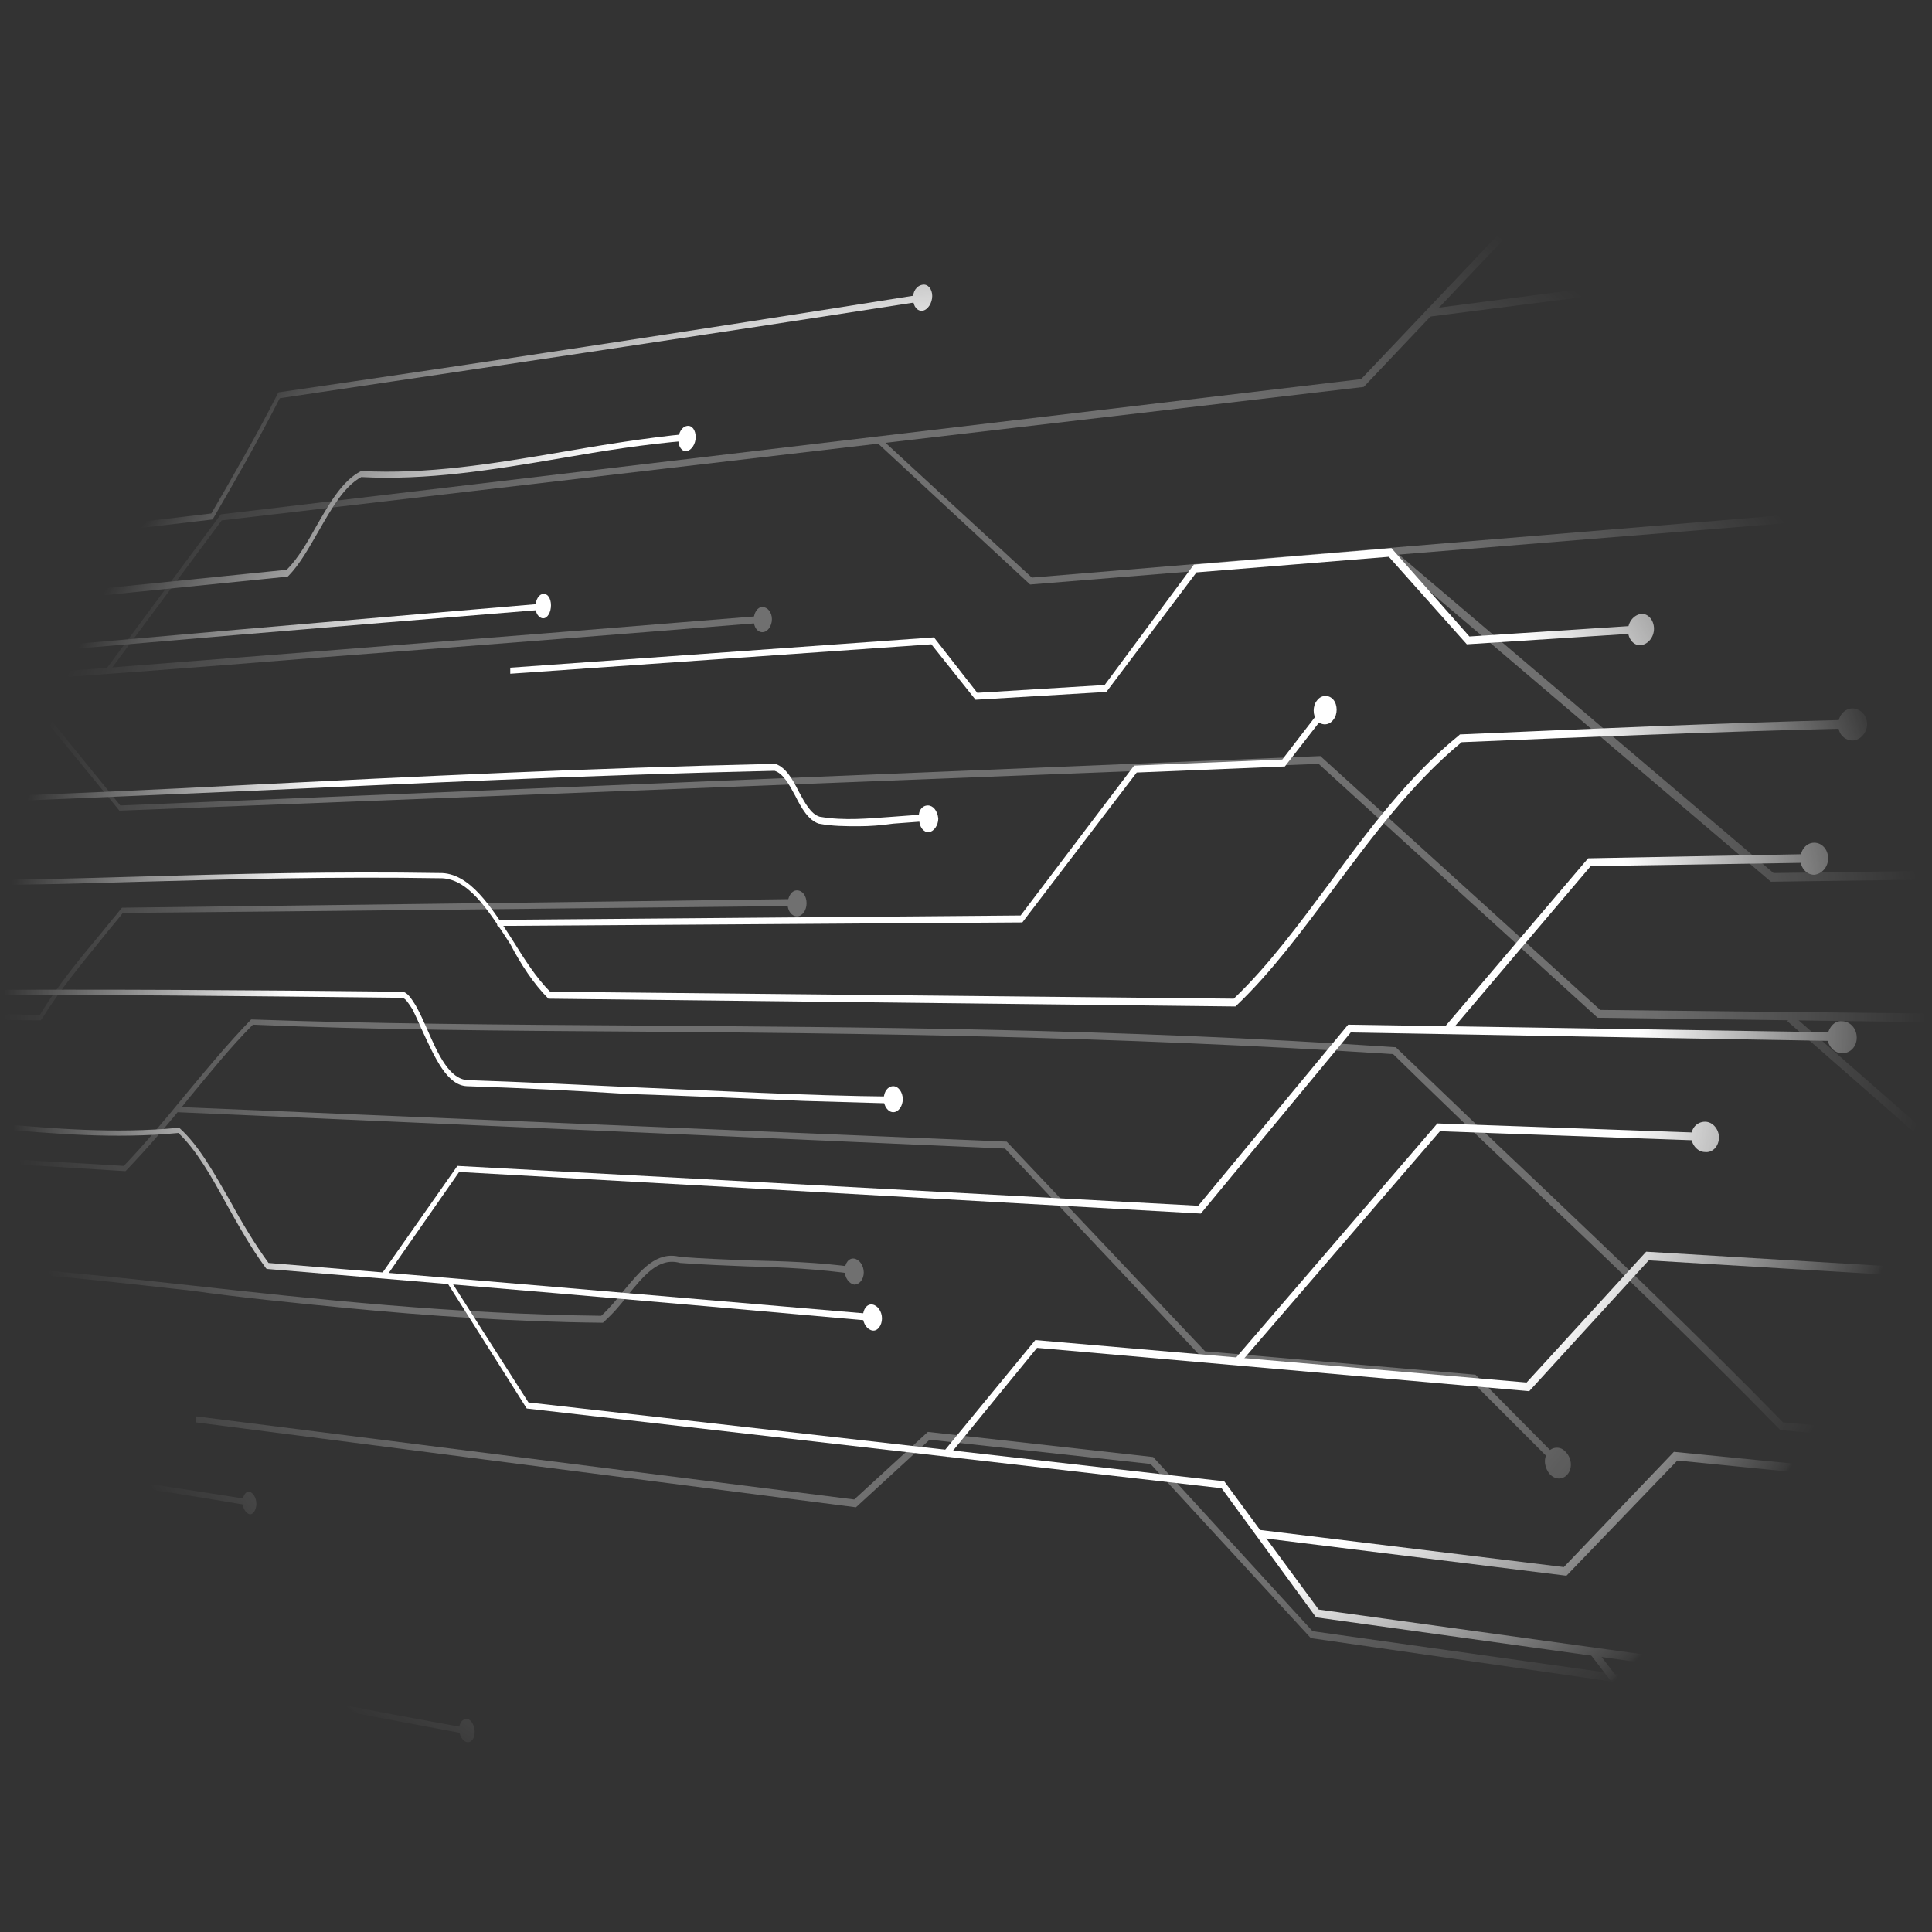 <?xml version="1.0" encoding="UTF-8"?> <svg xmlns="http://www.w3.org/2000/svg" width="630" height="630" viewBox="0 0 630 630" fill="none"><rect x="0" y="0" width="630" height="630" fill="#333333" stroke="none"/><mask id="mask0_906_2898" style="mask-type:alpha" maskUnits="userSpaceOnUse" x="0" y="0" width="630" height="630"><circle cx="314.632" cy="314.632" r="314.632" fill="url(#paint0_radial_906_2898)"></circle></mask><g mask="url(#mask0_906_2898)"><g opacity="0.3"><path d="M105.067 214.333C149.426 210.943 196.893 207.27 248.881 203.031V200.771C148.578 208.965 64.098 215.463 -11.623 221.397V223.092C25.107 220.549 63.533 217.724 105.067 214.333Z" fill="white"></path><path d="M248.603 197.946C250.298 197.946 251.711 199.641 251.711 201.901C251.711 204.162 250.298 206.14 248.603 206.14C246.908 206.14 245.777 204.444 245.777 202.184C245.777 199.924 246.908 197.946 248.603 197.946Z" fill="white"></path><path d="M35.284 219.418L72.297 169.691L444.687 126.179L501.761 65.998L862.285 12.032V8.924L500.913 63.455L443.84 123.636L72.014 167.713L34.719 218.005L35.284 219.418Z" fill="white"></path><path d="M115.803 600.567C165.248 612.152 218.366 624.301 276.005 637.58V635.32C165.531 610.174 70.032 588.136 -11.623 568.923V570.618C27.65 580.224 70.032 590.113 115.803 600.567Z" fill="white"></path><path d="M867.933 492.637V489.529C763.675 480.205 666.763 471.446 581.435 463.817C554.029 435.846 527.187 410.134 499.498 383.858C484.806 370.013 469.831 355.604 455.422 341.759L455.139 341.477H454.857C362.748 335.261 279.963 334.978 208.197 334.413C164.121 334.13 121.739 333.848 82.183 332.435H81.901L81.618 332.718C74.272 340.346 67.209 348.823 60.428 357.016C53.929 364.928 47.148 373.121 40.367 380.185C22.002 379.055 5.05 378.207 -12.185 377.077V378.772C5.332 379.62 22.002 380.75 40.65 381.88H40.932L41.215 381.598C47.996 374.534 55.059 366.34 61.558 358.147C68.339 349.953 75.12 341.477 82.466 334.13C121.739 335.826 164.403 336.108 208.197 336.391C279.963 336.956 362.465 337.803 454.292 343.737C468.701 357.864 483.393 371.991 498.086 385.836C525.775 412.112 552.616 437.823 580.305 466.078L580.588 466.36H581.153C666.481 474.271 763.675 483.03 867.933 492.637Z" fill="white"></path><path d="M507.407 477.944L508.82 476.249L481.131 448.277L392.978 440.648L328.276 372.273L57.883 360.971V362.667L327.711 374.533L392.413 443.191L480.283 450.82L507.407 477.944Z" fill="white"></path><path d="M510.511 473.423C512.489 475.401 512.772 478.509 511.359 480.487C509.946 482.464 507.403 482.747 505.426 480.769C503.73 478.791 503.165 475.966 504.578 473.706C505.991 471.728 508.816 471.445 510.511 473.423Z" fill="white"></path><path d="M427.446 534.17L546.961 551.405L596.971 514.675L716.204 528.802V525.976L596.124 511.849L546.396 548.58L428.011 531.91L376.024 475.119L302.563 466.925L278.546 488.963L63.815 461.839V463.817L279.112 491.506L303.128 469.468L375.176 477.379L427.446 534.17Z" fill="white"></path><path d="M112.981 426.521C139.54 429.064 167.512 431.041 196.331 431.324H196.614L196.896 431.041C199.722 428.499 202.265 425.673 204.525 422.565C209.893 416.067 214.696 409.851 221.76 411.829C229.389 412.394 236.735 412.676 243.798 412.959C255.665 413.241 266.967 413.806 278.833 415.502V413.241C266.684 411.546 255.382 411.263 243.516 410.981C236.452 410.698 229.106 410.416 221.76 409.851C214.131 407.873 209.046 414.089 203.395 420.87C201.134 423.695 198.592 426.803 196.049 429.064C148.016 428.499 103.092 423.695 62.406 419.175C36.977 416.349 12.114 413.806 -11.902 412.111V413.806C11.831 415.219 36.977 418.044 62.406 420.87C78.511 423.13 95.464 424.825 112.981 426.521Z" fill="white"></path><path d="M278.553 410.416C280.249 410.699 281.661 412.676 281.661 414.937C281.661 417.197 280.249 418.892 278.553 418.892C276.858 418.61 275.445 416.632 275.445 414.372C275.445 411.829 276.858 410.134 278.553 410.416Z" fill="white"></path><path d="M13.241 332.718L13.523 332.435C19.457 322.829 26.803 314.07 33.866 305.311C35.844 302.768 38.104 300.225 40.082 297.682C105.632 297.117 177.398 296.27 260.182 295.422V293.162C177.398 294.292 105.632 295.14 40.082 295.987H39.8L39.517 296.27C37.539 298.813 35.279 301.355 33.301 303.898C26.238 312.375 18.892 321.133 12.958 331.022C5.047 330.74 -3.712 330.74 -11.623 330.175V331.87C-3.712 332.435 5.329 332.718 13.241 332.718Z" fill="white"></path><path d="M259.903 290.336C261.598 290.336 263.011 292.032 263.011 294.575C263.011 296.835 261.598 298.813 259.903 298.813C258.208 298.813 256.795 297.117 256.795 294.575C257.077 292.032 258.208 290.336 259.903 290.336Z" fill="white"></path><path d="M520.965 331.871L860.581 336.391V333.001L521.812 329.328L430.551 246.543L39.23 262.648L5.043 220.549L4.195 221.962L38.948 264.343L429.986 249.086L520.965 331.871Z" fill="white"></path><path d="M716.207 227.612L1022.2 213.767V210.377L717.055 224.504L635.966 163.475L336.471 188.339L286.461 142.284L285.613 143.98L335.906 190.599L635.118 166.3L716.207 227.612Z" fill="white"></path><path d="M735.418 130.7L959.192 109.227V105.836L736.548 127.592L661.11 75.322L465.873 100.75V103.293L659.98 78.43L735.418 130.7Z" fill="white"></path><path d="M676.369 414.938L839.961 424.262V421.154L677.217 412.113L584.26 330.741L582.848 333.001L676.369 414.938Z" fill="white"></path><path d="M-9.082 534.17C41.493 544.342 93.481 554.513 152.532 565.532V563.554C93.481 552.818 41.493 542.364 -9.082 532.475C-9.647 532.475 -10.777 531.627 -11.908 529.932L-12.473 531.345C-11.342 532.757 -9.93 533.887 -9.082 534.17Z" fill="white"></path><path d="M152.252 560.446C153.665 560.728 154.795 562.706 154.795 564.684C154.795 566.944 153.665 568.357 152.252 568.074C150.839 567.792 149.709 565.814 149.709 563.836C149.709 561.859 150.839 560.446 152.252 560.446Z" fill="white"></path><path d="M-13.596 476.814C16.919 480.77 47.998 485.291 81.338 490.942V488.964C47.716 483.595 16.636 479.075 -13.596 475.119V476.814Z" fill="white"></path><path d="M81.34 493.767C82.471 494.049 83.601 492.354 83.601 490.376C83.601 488.398 82.471 486.703 81.34 486.42C80.21 486.138 79.08 487.833 79.08 489.811C79.08 491.789 80.21 493.484 81.34 493.767Z" fill="white"></path><path d="M577.479 287.511L761.132 284.969V282.143L578.327 284.686L454.008 179.015L452.596 181.276L577.479 287.511Z" fill="white"></path></g><path d="M284.49 430.759V428.499C212.159 422.283 145.762 416.632 87.558 411.829C83.038 405.613 78.799 398.549 75.126 391.768C69.758 382.445 64.955 373.686 58.739 368.035L58.456 367.752H58.174C37.266 369.73 17.77 368.035 -1.725 366.34C-5.115 366.057 -8.506 365.775 -11.896 365.492V367.187C-8.506 367.47 -5.115 367.752 -1.725 368.035C18.053 369.73 37.266 371.425 58.174 369.448C64.107 375.098 68.911 383.575 73.996 392.899C77.952 399.962 81.907 407.026 86.711 413.524L86.993 413.807H87.276C145.762 418.61 212.159 424.261 284.49 430.759Z" fill="white"></path><path d="M284.493 425.392C286.188 425.674 287.601 427.652 287.601 429.912C287.601 432.173 286.188 434.15 284.493 433.868C282.797 433.585 281.385 431.607 281.385 429.347C281.385 426.804 282.797 425.109 284.493 425.392Z" fill="white"></path><path d="M429.154 527.389L601.787 551.405V548.579L430.002 524.846L399.205 483.03L172.323 457.318L146.894 417.48L146.047 418.61L171.758 459.296L398.357 485.29L429.154 527.389Z" fill="white"></path><path d="M601.502 544.624C604.045 544.906 606.306 547.449 606.306 550.557C606.306 553.383 604.328 555.36 601.502 555.078C598.96 554.795 596.699 551.97 596.699 549.145C596.982 546.319 598.96 544.341 601.502 544.624Z" fill="white"></path><path d="M569.011 604.806L801.825 645.21V642.102L569.858 602.263L520.131 537.561L518.436 539.256L569.011 604.806Z" fill="white"></path><path d="M69.193 169.408L69.476 169.125C76.539 156.976 83.885 144.261 91.231 129.852C155.651 120.245 222.896 110.356 300.878 98.207V95.947C222.896 108.379 155.368 118.55 91.231 127.874H90.949L90.666 128.157C83.32 142.566 75.974 155.281 68.911 167.43C40.374 170.82 14.38 173.928 -11.896 176.471V178.167C14.38 175.906 40.374 172.798 69.193 169.408Z" fill="white"></path><path d="M300.88 92.839C302.576 92.557 303.988 94.252 303.988 96.512C303.988 98.773 302.576 101.033 300.88 101.316C299.185 101.598 297.772 99.903 297.772 97.642C297.49 95.1 298.902 93.122 300.88 92.839Z" fill="white"></path><path d="M178.825 325.654L402.881 328.197L403.163 327.914C414.747 316.895 424.919 303.051 435.09 289.489C447.522 272.819 460.519 255.301 476.624 242.022C516.18 240.326 559.409 238.631 604.333 237.501V234.676C559.126 235.806 515.897 237.783 476.342 239.479H476.059L475.776 239.761C459.389 253.041 446.11 270.841 433.678 287.793C423.789 301.073 413.617 314.917 402.315 325.654L179.39 323.394C174.869 318.873 170.913 312.657 167.24 306.724C160.177 295.705 153.113 284.403 143.224 284.685C109.319 284.12 76.544 284.968 46.312 285.816C26.817 286.381 7.322 286.946 -11.326 286.946V288.641C7.322 288.641 26.817 288.076 46.312 287.511C76.544 286.663 109.319 285.816 143.224 286.381C152.548 286.098 159.047 296.552 166.393 307.854C169.783 314.352 174.021 320.851 178.825 325.654Z" fill="white"></path><path d="M604.045 231.002C606.588 231.002 608.848 233.263 608.848 236.088C608.848 238.914 606.588 241.456 604.045 241.456C601.502 241.456 599.241 239.196 599.524 236.371C599.241 233.545 601.502 231.002 604.045 231.002Z" fill="white"></path><path d="M162.15 301.921L333.371 300.791L370.666 251.911L418.981 249.933L432.826 232.133L431.413 230.438L418.134 247.673L369.819 249.651L332.806 298.53L162.15 299.943V301.921Z" fill="white"></path><path d="M429.433 228.46C430.845 226.482 433.388 226.482 434.801 228.177C436.214 229.872 436.214 232.98 434.801 234.676C433.388 236.653 430.845 236.653 429.433 234.958C428.02 233.263 428.02 230.155 429.433 228.46Z" fill="white"></path><path d="M318.11 228.177L360.774 225.634L390.158 186.643L452.882 181.557L478.311 210.094L535.385 206.421V203.878L479.159 207.551L453.73 178.732L389.311 184.1L360.209 223.373L318.675 225.916L304.548 207.834L166.385 217.723V219.7L303.7 210.094L318.11 228.177Z" fill="white"></path><path d="M535.101 200.205C537.362 199.923 539.34 202.183 539.34 205.009C539.34 207.834 537.362 210.094 535.101 210.377C532.841 210.659 530.863 208.399 530.863 205.574C530.863 202.748 532.841 200.488 535.101 200.205Z" fill="white"></path><path d="M279.97 269.428C283.643 269.428 287.316 269.145 291.271 268.58C294.944 268.298 298.617 268.015 302.573 267.732V265.472C298.617 265.755 294.944 266.037 291.271 266.32C283.077 266.885 275.449 267.732 267.255 266.32C264.43 265.472 262.452 261.799 260.474 258.126C258.496 254.17 256.236 250.215 252.845 249.085H252.563C190.686 250.497 133.33 253.323 82.473 255.866C49.98 257.561 18.053 258.974 -11.896 260.104V261.799C18.053 260.669 49.98 259.256 82.473 257.844C133.33 255.583 190.686 252.758 252.563 251.345C255.388 252.193 257.366 255.866 259.344 259.539C261.322 263.494 263.582 267.45 266.973 268.58C271.493 269.428 275.731 269.428 279.97 269.428Z" fill="white"></path><path d="M302.572 262.647C304.267 262.647 305.68 264.342 305.963 266.885C305.963 269.146 304.55 271.123 302.855 271.406C301.159 271.406 299.747 269.711 299.747 267.168C299.182 264.625 300.594 262.647 302.572 262.647Z" fill="white"></path><path d="M262.166 358.994C271.773 359.277 281.662 359.559 291.551 359.842V357.582C262.166 357.299 232.499 355.604 205.093 354.474C187.292 353.626 169.492 352.778 152.54 352.213C146.606 351.931 142.933 344.02 139.26 335.543C138.13 333 137 330.458 135.587 327.915C134.175 325.654 132.762 323.394 131.067 323.394C80.492 322.829 32.459 322.546 -11.617 322.829V324.524C32.459 324.242 80.492 324.807 131.067 325.372C132.197 325.372 133.327 327.35 134.457 329.045C135.587 331.305 136.717 333.848 137.848 336.391C141.803 344.867 145.759 353.909 152.257 354.191C169.21 354.756 187.01 355.604 204.81 356.734C223.175 357.299 242.671 358.147 262.166 358.994Z" fill="white"></path><path d="M291.276 354.191C292.971 354.191 294.384 356.169 294.384 358.429C294.384 360.69 292.971 362.668 291.276 362.668C289.581 362.668 288.168 360.69 288.168 358.429C288.168 355.887 289.581 354.191 291.276 354.191Z" fill="white"></path><path d="M125.702 416.633L149.719 382.163L391.575 395.725L440.454 336.674L600.938 339.499V336.674L439.607 334.131L390.727 393.182L149.153 380.185L124.572 415.22L125.702 416.633Z" fill="white"></path><path d="M600.655 333C603.198 333 605.458 335.26 605.458 338.368C605.458 341.194 603.48 343.454 600.655 343.454C598.112 343.454 595.852 340.911 595.852 338.086C596.134 335.26 598.112 332.717 600.655 333Z" fill="white"></path><path d="M309.067 475.119L338.169 439.519L498.653 453.646L537.644 410.982L669.026 418.893V416.068L536.796 408.156L497.805 450.82L337.604 436.976L307.654 473.424L309.067 475.119Z" fill="white"></path><path d="M410.498 501.396L510.8 513.827L546.966 476.249L643.313 485.856V483.03L545.836 473.424L509.953 511.002L410.498 498.853V501.396Z" fill="white"></path><path d="M472.941 336.391L518.713 282.426L591.892 281.296V278.47L517.866 279.883L471.246 334.696L472.941 336.391Z" fill="white"></path><path d="M591.609 274.797C594.151 274.797 596.129 277.057 596.129 279.883C596.129 282.708 594.151 284.968 591.609 285.251C589.066 285.251 587.088 282.991 587.088 280.165C587.088 277.057 589.066 274.797 591.609 274.797Z" fill="white"></path><path d="M-11.896 198.793C21.161 195.402 56.761 191.729 93.492 188.056H93.774L94.057 187.774C97.73 184.101 100.838 178.45 103.946 173.081C108.184 165.735 112.14 158.672 117.79 155.564C139.264 156.694 160.172 153.304 183.34 149.348C196.337 147.088 210.182 144.827 224.309 143.697V141.437C210.182 142.849 196.337 145.11 183.34 147.37C160.172 151.326 139.264 154.716 117.79 153.586C111.574 156.694 107.336 164.323 103.098 171.669C100.273 176.755 97.165 182.123 93.492 185.796C56.761 189.469 21.161 193.142 -11.896 196.532V198.793Z" fill="white"></path><path d="M224.029 138.894C225.724 138.612 226.854 140.307 226.854 142.567C226.854 144.827 225.441 146.805 224.029 147.088C222.333 147.37 221.203 145.675 221.203 143.415C221.203 141.154 222.333 139.177 224.029 138.894Z" fill="white"></path><path d="M-13.305 214.897C43.486 209.811 107.34 204.443 177.128 198.792V196.814C107.34 202.748 43.486 208.116 -13.588 213.484L-13.305 214.897Z" fill="white"></path><path d="M177.125 201.618C178.538 201.618 179.668 199.64 179.668 197.38C179.668 195.119 178.538 193.424 177.125 193.706C175.712 193.706 174.582 195.684 174.582 197.945C174.582 199.922 175.712 201.618 177.125 201.618Z" fill="white"></path><path d="M404.286 444.604L469.553 368.882L556.293 371.99V369.447L468.705 366.339L402.873 442.908L404.286 444.604Z" fill="white"></path><path d="M556.009 365.775C558.552 365.775 560.53 368.318 560.53 370.861C560.53 373.686 558.552 375.946 556.009 375.664C553.466 375.664 551.488 373.121 551.488 370.578C551.488 367.753 553.466 365.775 556.009 365.775Z" fill="white"></path></g><defs><radialGradient id="paint0_radial_906_2898" cx="0" cy="0" r="1" gradientUnits="userSpaceOnUse" gradientTransform="translate(314.632 327.67) rotate(90) scale(301.594 313.143)"><stop offset="0.703" stop-color="white"></stop><stop offset="1" stop-color="white" stop-opacity="0"></stop></radialGradient></defs></svg> 